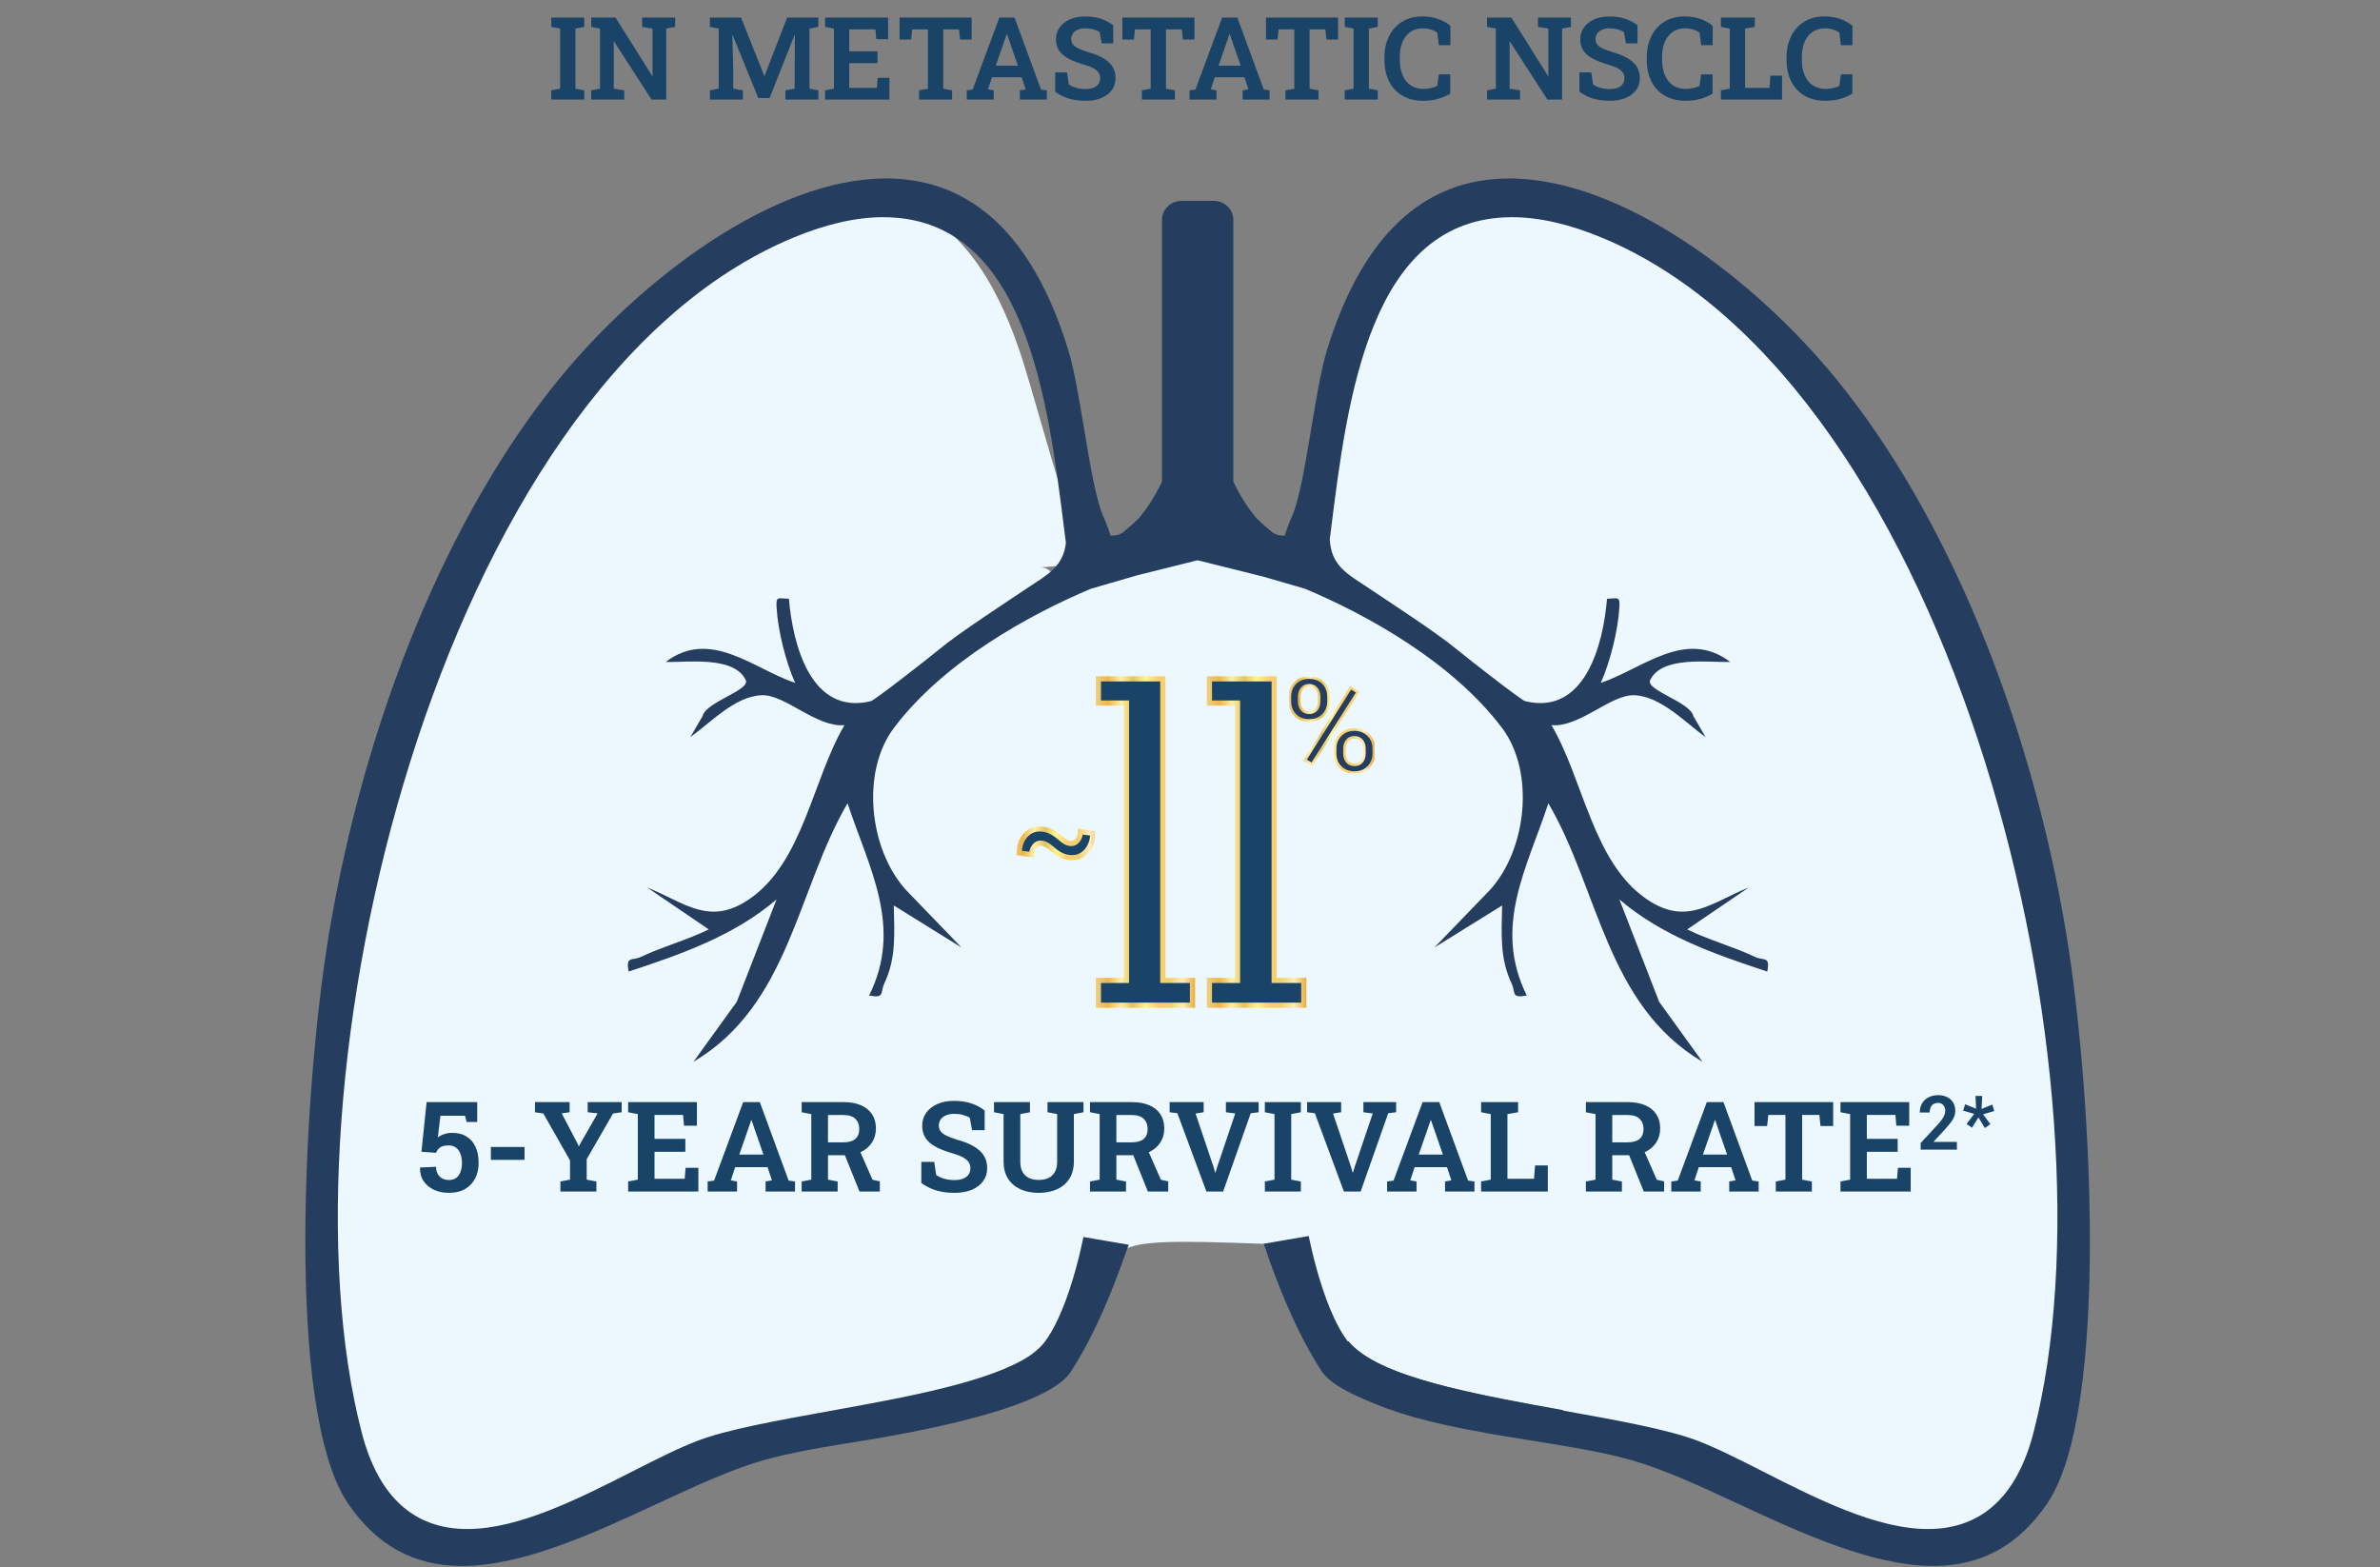 <svg width="454" height="299" viewBox="0 0 454 299" fill="none" xmlns="http://www.w3.org/2000/svg">
<rect x="0" y="0" width="454" height="299" fill="#808080" stroke="none"/>
<g clip-path="url(#clip0_4754_10284)">
<path d="M309.497 43.252C261.346 22.185 251.464 68.402 247.565 103.965C246.821 104.883 246.151 106.939 245.55 109.625L239.268 104.687L247.569 103.965C245.581 103.739 234.432 100.425 232.607 99.447L232.347 99.243L229.58 95.196L224.399 94.86L218.485 97.467C218.485 98.298 214.28 102.431 214.982 104.868C214.423 105.272 206.386 104.63 206.057 103.965C203.542 98.895 197.597 76.676 195.14 68.916C177.026 11.66 134.328 45.3 107.042 77.764C83.891 105.303 69.873 144.043 63.944 178.582C60.038 201.337 54.922 264.113 67.912 282.494C87.781 310.599 124.136 282.108 147.477 275.599C159.518 272.24 174.356 269.153 186.071 263.112L186.122 267.211L206.014 250.63C215.338 237.448 206.661 235.959 240.977 237.267C254.219 271.639 289.81 270.532 308.679 275.565C330.393 281.356 368.173 310.799 387.17 283.162C393.472 273.997 395.615 251.865 396.146 240.625C399.145 177.445 376.347 72.502 309.493 43.252H309.497ZM209.734 107.252L201.398 110.207C200.503 108.831 199.461 108.106 198.244 108.253L209.734 107.256V107.252Z" fill="#EDF8FE"/>
<path d="M394.197 178.314C387.276 136.717 371.309 98.124 350.386 72.437C334.823 53.324 309.474 34.041 287.924 34.041C271.496 34.041 259.789 45.077 253.115 66.842C252.015 70.424 251.058 76.181 250.127 81.75C248.926 88.959 247.791 95.767 246.237 99.012C245.713 100.089 245.07 102.182 245.07 102.182H244.772L243.973 102.088C243.605 102.046 243.21 101.846 242.811 101.634C241.493 100.561 240.458 99.632 239.656 98.838C237.781 96.594 236.118 93.768 235.273 91.879C235.273 91.872 235.273 91.864 235.269 91.856V41.952C235.269 39.946 233.599 38.318 231.541 38.318H225.38C223.322 38.318 221.651 39.946 221.651 41.952V91.856C221.651 91.856 221.651 91.872 221.648 91.879C220.803 93.768 219.14 96.594 217.265 98.838C216.462 99.632 215.428 100.561 214.11 101.634C213.715 101.842 213.316 102.042 212.947 102.088L212.149 102.182H211.847C211.847 102.182 211.2 100.093 210.68 99.012C209.126 95.771 207.991 88.963 206.79 81.75C205.859 76.185 204.902 70.424 203.802 66.842C197.132 45.077 185.425 34.041 168.997 34.041C147.45 34.041 122.098 53.324 106.535 72.437C85.612 98.124 69.645 136.713 62.724 178.314C58.062 206.351 54.21 269.025 66.429 286.861C71.889 294.837 78.985 298.713 88.123 298.713C99.791 298.713 113.386 292.407 125.376 286.846C132.585 283.499 139.397 280.34 145.509 278.583C150.907 277.031 157.561 275.958 164.607 274.824C179.55 272.418 200.213 267.944 204.29 261.639C210.963 251.321 214.897 238.098 215.342 237.452L206.666 235.959C206.666 235.959 203.089 254.944 196.473 258.586C188.742 263.645 173.221 266.452 158.139 269.18C148.179 270.978 138.774 272.678 133.185 274.79C129.504 276.181 125.152 278.391 120.544 280.729C110.441 285.856 98.989 291.671 89.146 291.671H89.142C78.931 291.671 72.156 285.471 68.994 273.237C51.966 207.359 83.391 73.59 151.295 45.349C157.55 42.745 163.324 41.431 168.443 41.431C195.567 41.431 199.872 75.902 203.011 101.075L203.329 103.542C202.81 108.174 199.678 109.681 196.105 112.084C191.978 114.857 183.041 120.657 179.267 123.777C176.984 125.666 166.835 133.574 166.137 133.744C154.604 136.562 151.198 122.742 150.493 114.223C148.392 114.151 147.997 113.641 148.14 115.93C148.415 120.377 149.857 126.135 151.675 130.272C143.625 127.529 135.518 119.826 126.977 126.275C131.034 126.392 140.002 125.047 142.257 129.724C143.191 131.666 134.673 133.861 134.026 136.589L131.689 140.605C135.534 137.877 140.204 132.792 145.327 132.618C149.779 132.467 155.79 138.822 161.088 138.323C154.961 148.716 153.198 164.573 142.854 171.57C135.266 176.704 130.62 172.174 123.443 169.288L135.2 177.29C131.081 179.319 126.4 180.562 122.276 182.526C120.587 183.331 119.319 182.269 119.924 185.33C129.961 182.02 140.014 178.518 148.132 171.57L140.537 191.106L132.275 202.546C150.636 191.669 152.008 169.741 161.677 153.227C165.746 165.612 172.315 176.765 165.788 189.909C168.854 190.471 167.866 189.361 168.679 187.63C171.012 182.677 170.59 178.042 170.497 172.722L183.417 180.743L172.873 169.821C165.788 162.102 164.2 147.273 170.497 138.89C179.988 126.26 196.33 117.256 208.092 112.311L216.893 109.753L228.449 106.871L240.993 109.999L248.949 112.311C260.711 117.256 277.053 126.26 286.544 138.89C292.841 147.269 291.252 162.102 284.168 169.821L273.62 180.743L286.54 172.722C286.447 178.042 286.025 182.677 288.358 187.63C289.171 189.361 288.183 190.468 291.249 189.909C284.723 176.765 291.291 165.612 295.36 153.227C305.025 169.737 306.401 191.669 324.763 202.546L316.5 191.106L308.909 171.57C317.027 178.518 327.08 182.02 337.117 185.33C337.722 182.269 336.454 183.331 334.765 182.526C330.641 180.562 325.96 179.315 321.837 177.29L333.598 169.288C326.421 172.174 321.779 176.704 314.187 171.57C303.843 164.573 302.076 148.716 295.953 138.323C301.255 138.822 307.262 132.467 311.714 132.618C316.837 132.792 321.507 137.881 325.352 140.605L323.015 136.589C322.368 133.861 313.85 131.666 314.784 129.724C317.035 125.047 326.003 126.392 330.064 126.275C321.523 119.826 313.416 127.529 305.366 130.272C307.18 126.131 308.622 120.377 308.901 115.93C309.044 113.641 308.649 114.155 306.548 114.223C305.847 122.742 302.437 136.562 290.904 133.744C290.21 133.574 280.061 125.666 277.774 123.777C273.999 120.657 265.063 114.857 260.936 112.084C257.192 109.568 253.937 108.038 253.658 102.87L253.89 101.075C257.029 75.902 261.335 41.431 288.458 41.431C293.582 41.431 299.352 42.749 305.607 45.349C373.514 73.593 404.935 207.363 387.911 273.237C384.753 285.467 377.975 291.671 367.763 291.671H367.759C357.912 291.671 346.464 285.856 336.361 280.729C331.754 278.391 327.402 276.181 323.72 274.79C318.136 272.678 308.73 270.982 298.767 269.18C281.138 265.991 262.901 262.697 257.215 255.824L252.615 261.635C260.416 269.686 277.356 272.414 292.299 274.82C299.344 275.954 305.998 277.027 311.396 278.58C317.508 280.34 324.321 283.499 331.529 286.842C343.519 292.404 357.114 298.709 368.782 298.709C377.921 298.709 385.012 294.833 390.477 286.857C402.696 269.021 398.843 206.343 394.181 178.31L394.197 178.314Z" fill="#253E60"/>
<path d="M291.713 274.639C276.77 272.232 256.107 267.759 252.03 261.454C245.356 251.136 241.423 237.913 240.977 237.266L249.654 235.774C249.654 235.774 253.231 254.759 259.846 258.401C267.578 263.46 283.098 266.267 298.181 268.995" fill="#253E60"/>
</g>
<path d="M85.619 227.542C84.603 227.542 83.674 227.355 82.83 226.98C81.986 226.597 81.318 226.05 80.826 225.339C80.334 224.62 80.099 223.761 80.123 222.761L80.146 222.703L83.181 222.574C83.181 223.363 83.408 223.98 83.861 224.425C84.314 224.87 84.9 225.093 85.619 225.093C86.455 225.093 87.08 224.796 87.494 224.203C87.916 223.601 88.127 222.82 88.127 221.859C88.127 220.851 87.908 220.038 87.47 219.421C87.041 218.804 86.404 218.495 85.56 218.495C84.857 218.495 84.326 218.62 83.966 218.87C83.607 219.113 83.349 219.456 83.193 219.902L80.392 219.703L81.377 210.234H91.033V214.019H89.006L88.713 212.835H84.013L83.521 216.949C83.74 216.785 83.982 216.644 84.248 216.527C84.521 216.402 84.818 216.3 85.138 216.222C85.459 216.144 85.799 216.105 86.158 216.105C87.244 216.081 88.17 216.3 88.935 216.761C89.709 217.214 90.295 217.874 90.693 218.742C91.099 219.601 91.302 220.632 91.302 221.835C91.302 222.937 91.084 223.917 90.646 224.777C90.209 225.636 89.568 226.312 88.724 226.804C87.881 227.296 86.845 227.542 85.619 227.542ZM93.635 221.249V218.788H100.056V221.249H93.635ZM106.9 227.296V225.374L108.74 225.023V221.367L103.642 212.402L102.049 212.167V210.234H108.658V212.167L107.146 212.378L110.146 218.097L110.404 218.624L110.463 218.613L110.72 218.109L114.002 212.378L112.103 212.167V210.234H118.584V212.167L116.943 212.402L111.916 221.12V225.023L113.767 225.374V227.296H106.9ZM119.826 227.296V225.374L121.666 225.023V212.519L119.826 212.167V210.234H132.939V214.734H130.478L130.302 212.683H124.853V217.242H130.736V219.714H124.853V224.859H130.607L130.783 222.761H133.22V227.296H119.826ZM134.99 227.296V225.374L136.22 225.199L141.763 210.234H144.939L150.435 225.199L151.654 225.374V227.296H146.041V225.374L147.248 225.152L146.416 222.644H140.24L139.408 225.152L140.603 225.374V227.296H134.99ZM141.025 220.242H145.631L143.533 214.171L143.369 213.679H143.299L143.123 214.195L141.025 220.242ZM152.92 227.296V225.374L154.759 225.023V212.519L152.92 212.167V210.234H160.912C162.201 210.234 163.306 210.433 164.228 210.831C165.158 211.23 165.865 211.804 166.349 212.554C166.842 213.304 167.088 214.203 167.088 215.249C167.088 216.249 166.845 217.132 166.361 217.898C165.877 218.663 165.197 219.265 164.322 219.703C163.455 220.132 162.447 220.351 161.299 220.359L157.947 220.37V225.023L159.787 225.374V227.296H152.92ZM163.959 227.296L160.888 219.679L163.818 219.081L166.443 225.046L167.838 225.351V227.296H163.959ZM157.947 217.91H160.806C161.861 217.91 162.642 217.695 163.15 217.265C163.658 216.828 163.912 216.195 163.912 215.367C163.912 214.554 163.662 213.906 163.162 213.421C162.662 212.937 161.912 212.695 160.912 212.695H157.947V217.91ZM182.076 227.542C180.865 227.542 179.748 227.402 178.724 227.12C177.709 226.831 176.717 226.347 175.748 225.667V221.636H178.209L178.584 224.12C178.967 224.417 179.463 224.656 180.072 224.835C180.689 225.015 181.357 225.105 182.076 225.105C182.732 225.105 183.283 225.015 183.728 224.835C184.181 224.648 184.525 224.386 184.759 224.05C184.994 223.706 185.111 223.308 185.111 222.855C185.111 222.417 185.006 222.035 184.795 221.706C184.584 221.37 184.236 221.07 183.752 220.804C183.275 220.531 182.627 220.273 181.806 220.031C180.494 219.663 179.4 219.245 178.525 218.777C177.65 218.308 176.994 217.745 176.556 217.089C176.127 216.425 175.912 215.636 175.912 214.722C175.912 213.808 176.162 212.999 176.662 212.296C177.17 211.585 177.869 211.027 178.759 210.62C179.658 210.214 180.689 210.007 181.853 209.999C183.15 209.984 184.295 210.144 185.287 210.48C186.279 210.816 187.127 211.269 187.83 211.839V215.589H185.427L184.994 213.234C184.681 213.023 184.271 212.843 183.763 212.695C183.256 212.546 182.67 212.472 182.006 212.472C181.435 212.472 180.931 212.562 180.494 212.742C180.056 212.913 179.713 213.167 179.463 213.503C179.213 213.839 179.088 214.242 179.088 214.71C179.088 215.117 179.197 215.472 179.416 215.777C179.634 216.081 180.002 216.363 180.517 216.62C181.033 216.878 181.732 217.144 182.615 217.417C184.482 217.925 185.896 218.613 186.857 219.48C187.826 220.339 188.31 221.456 188.31 222.831C188.31 223.785 188.049 224.617 187.525 225.328C187.009 226.031 186.283 226.578 185.345 226.968C184.416 227.351 183.326 227.542 182.076 227.542ZM198.119 227.542C196.799 227.542 195.634 227.312 194.627 226.851C193.627 226.382 192.845 225.706 192.283 224.824C191.72 223.933 191.439 222.859 191.439 221.601V212.519L189.611 212.167V210.234H196.467V212.167L194.627 212.519V221.601C194.627 222.374 194.767 223.019 195.049 223.535C195.338 224.05 195.744 224.437 196.267 224.695C196.791 224.953 197.408 225.081 198.119 225.081C198.845 225.081 199.474 224.956 200.006 224.706C200.537 224.449 200.943 224.062 201.224 223.546C201.513 223.031 201.658 222.382 201.658 221.601V212.519L199.818 212.167V210.234H206.685V212.167L204.845 212.519V221.601C204.845 222.867 204.564 223.945 204.002 224.835C203.439 225.718 202.654 226.39 201.646 226.851C200.638 227.312 199.463 227.542 198.119 227.542ZM207.927 227.296V225.374L209.767 225.023V212.519L207.927 212.167V210.234H215.92C217.209 210.234 218.314 210.433 219.236 210.831C220.166 211.23 220.873 211.804 221.357 212.554C221.849 213.304 222.095 214.203 222.095 215.249C222.095 216.249 221.853 217.132 221.369 217.898C220.884 218.663 220.205 219.265 219.33 219.703C218.463 220.132 217.455 220.351 216.306 220.359L212.955 220.37V225.023L214.795 225.374V227.296H207.927ZM218.967 227.296L215.896 219.679L218.826 219.081L221.451 225.046L222.845 225.351V227.296H218.967ZM212.955 217.91H215.814C216.869 217.91 217.65 217.695 218.158 217.265C218.666 216.828 218.92 216.195 218.92 215.367C218.92 214.554 218.67 213.906 218.17 213.421C217.67 212.937 216.92 212.695 215.92 212.695H212.955V217.91ZM230.134 227.296L224.592 212.355L223.115 212.167V210.234H229.607V212.167L228.06 212.413L231.506 222.644L231.799 223.663H231.869L232.162 222.667L235.631 212.402L233.849 212.167V210.234H240.095V212.167L238.584 212.355L233.322 227.296H230.134ZM241.279 227.296V225.374L243.119 225.023V212.519L241.279 212.167V210.234H248.146V212.167L246.306 212.519V225.023L248.146 225.374V227.296H241.279ZM256.361 227.296L250.818 212.355L249.342 212.167V210.234H255.834V212.167L254.287 212.413L257.732 222.644L258.025 223.663H258.095L258.388 222.667L261.857 212.402L260.076 212.167V210.234H266.322V212.167L264.81 212.355L259.549 227.296H256.361ZM264.599 227.296V225.374L265.83 225.199L271.373 210.234H274.549L280.045 225.199L281.263 225.374V227.296H275.65V225.374L276.857 225.152L276.025 222.644H269.849L269.017 225.152L270.213 225.374V227.296H264.599ZM270.634 220.242H275.24L273.142 214.171L272.978 213.679H272.908L272.732 214.195L270.634 220.242ZM282.529 227.296V225.374L284.369 225.023V212.519L282.529 212.167V210.234H284.369H287.556H289.584V212.167L287.556 212.519V224.859H292.631L292.818 222.316H295.256V227.296H282.529ZM302.521 227.296V225.374L304.361 225.023V212.519L302.521 212.167V210.234H310.513C311.802 210.234 312.908 210.433 313.83 210.831C314.759 211.23 315.466 211.804 315.951 212.554C316.443 213.304 316.689 214.203 316.689 215.249C316.689 216.249 316.447 217.132 315.963 217.898C315.478 218.663 314.799 219.265 313.924 219.703C313.056 220.132 312.049 220.351 310.9 220.359L307.549 220.37V225.023L309.388 225.374V227.296H302.521ZM313.56 227.296L310.49 219.679L313.42 219.081L316.045 225.046L317.439 225.351V227.296H313.56ZM307.549 217.91H310.408C311.463 217.91 312.244 217.695 312.752 217.265C313.259 216.828 313.513 216.195 313.513 215.367C313.513 214.554 313.263 213.906 312.763 213.421C312.263 212.937 311.513 212.695 310.513 212.695H307.549V217.91ZM318.81 227.296V225.374L320.041 225.199L325.584 210.234H328.759L334.256 225.199L335.474 225.374V227.296H329.861V225.374L331.068 225.152L330.236 222.644H324.06L323.228 225.152L324.424 225.374V227.296H318.81ZM324.845 220.242H329.451L327.353 214.171L327.189 213.679H327.119L326.943 214.195L324.845 220.242ZM338.744 227.296V225.374L340.584 225.023V212.683H337.314L337.091 214.792H334.689V210.234H349.689V214.792H347.275L347.052 212.683H343.771V225.023L345.623 225.374V227.296H338.744ZM351.084 227.296V225.374L352.924 225.023V212.519L351.084 212.167V210.234H364.197V214.734H361.736L361.56 212.683H356.111V217.242H361.994V219.714H356.111V224.859H361.865L362.041 222.761H364.478V227.296H351.084ZM366.379 219.296V218.038L369.698 214.452C370.04 214.063 370.309 213.723 370.506 213.432C370.703 213.142 370.846 212.872 370.935 212.624C371.024 212.37 371.069 212.122 371.069 211.878C371.069 211.456 370.947 211.103 370.703 210.817C370.464 210.531 370.136 210.388 369.719 210.388C369.17 210.388 368.763 210.554 368.495 210.887C368.228 211.215 368.095 211.658 368.095 212.216H366.238L366.224 212.174C366.21 211.564 366.341 211.013 366.618 210.521C366.895 210.024 367.298 209.633 367.827 209.347C368.357 209.056 368.983 208.911 369.705 208.911C370.38 208.911 370.961 209.035 371.449 209.284C371.936 209.532 372.313 209.879 372.581 210.324C372.848 210.77 372.981 211.292 372.981 211.892C372.981 212.197 372.939 212.488 372.855 212.764C372.775 213.036 372.649 213.315 372.475 213.601C372.302 213.882 372.079 214.187 371.807 214.515C371.54 214.838 371.221 215.202 370.851 215.605L368.847 217.792L368.861 217.827H373.291V219.296H366.379ZM378.638 215.183L377.4 213.151L376.177 215.12L375.143 214.395L376.591 212.483L374.475 211.857L374.862 210.648L376.95 211.492L376.838 209.059H378.117L377.991 211.534L380.037 210.704L380.423 211.935L378.279 212.56L379.671 214.431L378.638 215.183Z" fill="#194468"/>
<path d="M105.161 19V17.238L106.847 16.916V5.454L105.161 5.132V3.359H111.456V5.132L109.769 5.454V16.916L111.456 17.238V19H105.161ZM112.777 19V17.238L114.453 16.916V5.454L112.777 5.132V3.359H114.453H117.417L124.411 14.488L124.475 14.477V5.454L122.488 5.132V3.359H127.096H128.783V5.132L127.096 5.454V19H124.292L117.149 7.946L117.084 7.957V16.916L119.072 17.238V19H112.777ZM135.421 19V17.238L137.097 16.916V5.454L135.421 5.132V3.359H137.097H141.362L145.788 14.467H145.852L150.138 3.359H156.111V5.132L154.424 5.454V16.916L156.111 17.238V19H149.816V17.238L151.588 16.916V13.597L151.631 6.646L151.578 6.636L146.808 18.71H144.649L139.761 6.711L139.697 6.722L139.869 13.339V16.916L141.716 17.238V19H135.421ZM157.389 19V17.238L159.076 16.916V5.454L157.389 5.132V3.359H169.41V7.484H167.154L166.993 5.604H161.998V9.783H167.39V12.05H161.998V16.766H167.272L167.433 14.843H169.667V19H157.389ZM175.318 19V17.238L177.004 16.916V5.604H174.007L173.803 7.538H171.601V3.359H185.351V7.538H183.138L182.934 5.604H179.926V16.916L181.623 17.238V19H175.318ZM184.416 19V17.238L185.544 17.077L190.625 3.359H193.537L198.575 17.077L199.692 17.238V19H194.546V17.238L195.653 17.034L194.89 14.735H189.229L188.466 17.034L189.562 17.238V19H184.416ZM189.949 12.533H194.17L192.248 6.969L192.097 6.518H192.033L191.872 6.99L189.949 12.533ZM207.082 19.226C205.972 19.226 204.948 19.097 204.01 18.839C203.079 18.574 202.17 18.13 201.282 17.507V13.812H203.538L203.881 16.089C204.232 16.361 204.687 16.579 205.246 16.744C205.811 16.909 206.424 16.991 207.082 16.991C207.684 16.991 208.189 16.909 208.597 16.744C209.012 16.572 209.328 16.332 209.542 16.024C209.757 15.709 209.865 15.344 209.865 14.929C209.865 14.528 209.768 14.177 209.575 13.876C209.381 13.568 209.063 13.292 208.619 13.049C208.182 12.798 207.587 12.562 206.835 12.34C205.632 12.003 204.63 11.62 203.828 11.19C203.026 10.761 202.424 10.245 202.023 9.644C201.629 9.035 201.432 8.312 201.432 7.474C201.432 6.636 201.661 5.895 202.12 5.25C202.585 4.598 203.226 4.086 204.042 3.714C204.866 3.341 205.811 3.152 206.878 3.145C208.067 3.13 209.116 3.277 210.026 3.585C210.935 3.893 211.712 4.308 212.357 4.831V8.269H210.155L209.757 6.109C209.471 5.916 209.095 5.751 208.629 5.615C208.164 5.479 207.627 5.411 207.018 5.411C206.495 5.411 206.033 5.493 205.632 5.658C205.231 5.816 204.916 6.048 204.687 6.356C204.458 6.664 204.343 7.033 204.343 7.463C204.343 7.835 204.443 8.161 204.644 8.44C204.845 8.72 205.181 8.978 205.654 9.214C206.126 9.45 206.767 9.694 207.577 9.944C209.288 10.41 210.584 11.04 211.465 11.835C212.353 12.623 212.797 13.647 212.797 14.907C212.797 15.781 212.557 16.544 212.078 17.195C211.605 17.84 210.939 18.341 210.08 18.699C209.227 19.05 208.228 19.226 207.082 19.226ZM217.814 19V17.238L219.5 16.916V5.604H216.503L216.299 7.538H214.097V3.359H227.847V7.538H225.634L225.43 5.604H222.422V16.916L224.12 17.238V19H217.814ZM226.913 19V17.238L228.04 17.077L233.122 3.359H236.033L241.071 17.077L242.188 17.238V19H237.042V17.238L238.149 17.034L237.386 14.735H231.725L230.962 17.034L232.058 17.238V19H226.913ZM232.445 12.533H236.666L234.744 6.969L234.593 6.518H234.529L234.368 6.99L232.445 12.533ZM245.206 19V17.238L246.893 16.916V5.604H243.896L243.692 7.538H241.49V3.359H255.24V7.538H253.027L252.823 5.604H249.815V16.916L251.512 17.238V19H245.206ZM256.518 19V17.238L258.205 16.916V5.454L256.518 5.132V3.359H262.813V5.132L261.126 5.454V16.916L262.813 17.238V19H256.518ZM271.493 19.226C269.96 19.226 268.639 18.903 267.529 18.259C266.426 17.614 265.577 16.708 264.983 15.541C264.388 14.367 264.091 12.992 264.091 11.416V10.954C264.091 9.436 264.381 8.09 264.961 6.915C265.541 5.741 266.372 4.817 267.454 4.144C268.535 3.47 269.824 3.134 271.321 3.134C272.373 3.134 273.355 3.288 274.264 3.596C275.174 3.896 275.976 4.34 276.67 4.928V8.623H274.468L274.167 6.228C273.931 6.056 273.67 5.909 273.383 5.787C273.104 5.665 272.796 5.572 272.459 5.508C272.13 5.443 271.772 5.411 271.385 5.411C270.469 5.411 269.684 5.64 269.033 6.099C268.381 6.55 267.88 7.187 267.529 8.011C267.185 8.834 267.013 9.808 267.013 10.933V11.416C267.013 12.555 267.196 13.539 267.561 14.37C267.926 15.201 268.445 15.842 269.119 16.293C269.799 16.737 270.608 16.959 271.546 16.959C272.012 16.959 272.474 16.909 272.932 16.809C273.39 16.701 273.799 16.561 274.157 16.39L274.468 14.188H276.649V17.851C276.047 18.244 275.303 18.574 274.415 18.839C273.526 19.097 272.553 19.226 271.493 19.226ZM283.664 19V17.238L285.339 16.916V5.454L283.664 5.132V3.359H285.339H288.304L295.297 14.488L295.362 14.477V5.454L293.374 5.132V3.359H297.983H299.669V5.132L297.983 5.454V19H295.179L288.036 7.946L287.971 7.957V16.916L289.958 17.238V19H283.664ZM307.092 19.226C305.982 19.226 304.958 19.097 304.02 18.839C303.089 18.574 302.179 18.13 301.291 17.507V13.812H303.547L303.891 16.089C304.242 16.361 304.697 16.579 305.255 16.744C305.821 16.909 306.433 16.991 307.092 16.991C307.694 16.991 308.199 16.909 308.607 16.744C309.022 16.572 309.337 16.332 309.552 16.024C309.767 15.709 309.874 15.344 309.874 14.929C309.874 14.528 309.778 14.177 309.584 13.876C309.391 13.568 309.072 13.292 308.628 13.049C308.192 12.798 307.597 12.562 306.845 12.34C305.642 12.003 304.639 11.62 303.837 11.19C303.035 10.761 302.434 10.245 302.033 9.644C301.639 9.035 301.442 8.312 301.442 7.474C301.442 6.636 301.671 5.895 302.129 5.25C302.595 4.598 303.236 4.086 304.052 3.714C304.876 3.341 305.821 3.152 306.888 3.145C308.077 3.13 309.126 3.277 310.036 3.585C310.945 3.893 311.722 4.308 312.367 4.831V8.269H310.165L309.767 6.109C309.481 5.916 309.105 5.751 308.639 5.615C308.174 5.479 307.637 5.411 307.028 5.411C306.505 5.411 306.043 5.493 305.642 5.658C305.241 5.816 304.926 6.048 304.697 6.356C304.468 6.664 304.353 7.033 304.353 7.463C304.353 7.835 304.453 8.161 304.654 8.44C304.854 8.72 305.191 8.978 305.664 9.214C306.136 9.45 306.777 9.694 307.586 9.944C309.298 10.41 310.594 11.04 311.475 11.835C312.363 12.623 312.807 13.647 312.807 14.907C312.807 15.781 312.567 16.544 312.087 17.195C311.615 17.84 310.949 18.341 310.089 18.699C309.237 19.05 308.238 19.226 307.092 19.226ZM321.53 19.226C319.997 19.226 318.676 18.903 317.566 18.259C316.463 17.614 315.614 16.708 315.02 15.541C314.426 14.367 314.128 12.992 314.128 11.416V10.954C314.128 9.436 314.418 8.09 314.998 6.915C315.579 5.741 316.409 4.817 317.491 4.144C318.572 3.47 319.861 3.134 321.358 3.134C322.411 3.134 323.392 3.288 324.301 3.596C325.211 3.896 326.013 4.34 326.707 4.928V8.623H324.505L324.205 6.228C323.968 6.056 323.707 5.909 323.42 5.787C323.141 5.665 322.833 5.572 322.497 5.508C322.167 5.443 321.809 5.411 321.422 5.411C320.506 5.411 319.721 5.64 319.07 6.099C318.418 6.55 317.917 7.187 317.566 8.011C317.222 8.834 317.05 9.808 317.05 10.933V11.416C317.05 12.555 317.233 13.539 317.598 14.37C317.963 15.201 318.483 15.842 319.156 16.293C319.836 16.737 320.645 16.959 321.583 16.959C322.049 16.959 322.511 16.909 322.969 16.809C323.428 16.701 323.836 16.561 324.194 16.39L324.505 14.188H326.686V17.851C326.084 18.244 325.34 18.574 324.452 18.839C323.564 19.097 322.59 19.226 321.53 19.226ZM328.276 19V17.238L329.962 16.916V5.454L328.276 5.132V3.359H329.962H332.884H334.743V5.132L332.884 5.454V16.766H337.536L337.707 14.435H339.942V19H328.276ZM348.192 19.226C346.659 19.226 345.338 18.903 344.228 18.259C343.125 17.614 342.276 16.708 341.682 15.541C341.088 14.367 340.79 12.992 340.79 11.416V10.954C340.79 9.436 341.081 8.09 341.661 6.915C342.241 5.741 343.071 4.817 344.153 4.144C345.234 3.47 346.523 3.134 348.02 3.134C349.073 3.134 350.054 3.288 350.963 3.596C351.873 3.896 352.675 4.34 353.37 4.928V8.623H351.167L350.867 6.228C350.63 6.056 350.369 5.909 350.082 5.787C349.803 5.665 349.495 5.572 349.159 5.508C348.829 5.443 348.471 5.411 348.084 5.411C347.168 5.411 346.384 5.64 345.732 6.099C345.08 6.55 344.579 7.187 344.228 8.011C343.884 8.834 343.712 9.808 343.712 10.933V11.416C343.712 12.555 343.895 13.539 344.26 14.37C344.625 15.201 345.145 15.842 345.818 16.293C346.498 16.737 347.307 16.959 348.246 16.959C348.711 16.959 349.173 16.909 349.631 16.809C350.09 16.701 350.498 16.561 350.856 16.39L351.167 14.188H353.348V17.851C352.747 18.244 352.002 18.574 351.114 18.839C350.226 19.097 349.252 19.226 348.192 19.226Z" fill="#194468"/>
<mask id="path-6-outside-1_4754_10284" maskUnits="userSpaceOnUse" x="193" y="157.409" width="16" height="7" fill="black">
<rect fill="white" x="193" y="157.409" width="16" height="7"/>
<path d="M204.508 163.608C203.823 163.608 203.18 163.474 202.578 163.206C201.976 162.939 201.345 162.513 200.685 161.928C200.251 161.552 199.866 161.276 199.532 161.101C199.198 160.925 198.851 160.837 198.492 160.837C198.015 160.837 197.614 161.055 197.288 161.489C196.962 161.915 196.799 162.429 196.799 163.031L194.43 162.718C194.43 161.849 194.593 161.067 194.919 160.374C195.253 159.68 195.713 159.133 196.298 158.731C196.883 158.322 197.56 158.117 198.329 158.117C199.014 158.117 199.67 158.259 200.297 158.543C200.932 158.828 201.571 159.25 202.215 159.809C202.641 160.194 203.017 160.474 203.343 160.649C203.677 160.816 204.024 160.9 204.383 160.9C204.851 160.9 205.252 160.679 205.586 160.236C205.921 159.784 206.088 159.254 206.088 158.644L208.457 158.957C208.457 159.826 208.286 160.612 207.943 161.314C207.609 162.016 207.145 162.576 206.552 162.993C205.958 163.403 205.277 163.608 204.508 163.608Z"/>
</mask>
<path d="M204.508 163.608C203.823 163.608 203.18 163.474 202.578 163.206C201.976 162.939 201.345 162.513 200.685 161.928C200.251 161.552 199.866 161.276 199.532 161.101C199.198 160.925 198.851 160.837 198.492 160.837C198.015 160.837 197.614 161.055 197.288 161.489C196.962 161.915 196.799 162.429 196.799 163.031L194.43 162.718C194.43 161.849 194.593 161.067 194.919 160.374C195.253 159.68 195.713 159.133 196.298 158.731C196.883 158.322 197.56 158.117 198.329 158.117C199.014 158.117 199.67 158.259 200.297 158.543C200.932 158.828 201.571 159.25 202.215 159.809C202.641 160.194 203.017 160.474 203.343 160.649C203.677 160.816 204.024 160.9 204.383 160.9C204.851 160.9 205.252 160.679 205.586 160.236C205.921 159.784 206.088 159.254 206.088 158.644L208.457 158.957C208.457 159.826 208.286 160.612 207.943 161.314C207.609 162.016 207.145 162.576 206.552 162.993C205.958 163.403 205.277 163.608 204.508 163.608Z" fill="#194468"/>
<path d="M200.685 161.928L201.013 161.558L201.008 161.555L200.685 161.928ZM199.532 161.101L199.761 160.663L199.532 161.101ZM197.288 161.489L197.68 161.789L197.683 161.785L197.288 161.489ZM196.799 163.031L196.735 163.52L197.293 163.594V163.031H196.799ZM194.43 162.718H193.936V163.15L194.365 163.207L194.43 162.718ZM194.919 160.374L194.474 160.159L194.472 160.164L194.919 160.374ZM196.298 158.731L196.577 159.139L196.581 159.136L196.298 158.731ZM200.297 158.543L200.093 158.993L200.095 158.994L200.297 158.543ZM202.215 159.809L202.545 159.443L202.539 159.437L202.215 159.809ZM203.343 160.649L203.109 161.084L203.115 161.088L203.122 161.091L203.343 160.649ZM205.586 160.236L205.981 160.533L205.983 160.53L205.586 160.236ZM206.088 158.644L206.153 158.154L205.594 158.08V158.644H206.088ZM208.457 158.957H208.951V158.524L208.522 158.468L208.457 158.957ZM207.943 161.314L207.499 161.097L207.497 161.101L207.943 161.314ZM206.552 162.993L206.832 163.4L206.836 163.397L206.552 162.993ZM204.508 163.608V163.114C203.889 163.114 203.315 162.994 202.779 162.755L202.578 163.206L202.378 163.658C203.045 163.954 203.757 164.101 204.508 164.101V163.608ZM202.578 163.206L202.779 162.755C202.236 162.514 201.647 162.12 201.013 161.558L200.685 161.928L200.358 162.297C201.044 162.905 201.717 163.364 202.378 163.658L202.578 163.206ZM200.685 161.928L201.008 161.555C200.558 161.165 200.142 160.863 199.761 160.663L199.532 161.101L199.302 161.538C199.591 161.689 199.943 161.939 200.362 162.301L200.685 161.928ZM199.532 161.101L199.761 160.663C199.36 160.453 198.935 160.344 198.492 160.344V160.837V161.331C198.767 161.331 199.035 161.397 199.302 161.538L199.532 161.101ZM198.492 160.837V160.344C197.837 160.344 197.297 160.654 196.893 161.193L197.288 161.489L197.683 161.785C197.931 161.455 198.194 161.331 198.492 161.331V160.837ZM197.288 161.489L196.896 161.189C196.496 161.712 196.306 162.335 196.306 163.031H196.799H197.293C197.293 162.524 197.428 162.119 197.68 161.789L197.288 161.489ZM196.799 163.031L196.864 162.542L194.495 162.228L194.43 162.718L194.365 163.207L196.735 163.52L196.799 163.031ZM194.43 162.718H194.924C194.924 161.911 195.075 161.203 195.366 160.584L194.919 160.374L194.472 160.164C194.112 160.931 193.936 161.786 193.936 162.718H194.43ZM194.919 160.374L195.364 160.588C195.664 159.965 196.069 159.487 196.577 159.139L196.298 158.731L196.019 158.324C195.357 158.778 194.843 159.395 194.474 160.159L194.919 160.374ZM196.298 158.731L196.581 159.136C197.077 158.789 197.653 158.611 198.329 158.611V158.117V157.624C197.467 157.624 196.689 157.855 196.015 158.327L196.298 158.731ZM198.329 158.117V158.611C198.943 158.611 199.53 158.738 200.093 158.993L200.297 158.543L200.5 158.094C199.81 157.781 199.084 157.624 198.329 157.624V158.117ZM200.297 158.543L200.095 158.994C200.677 159.254 201.276 159.647 201.89 160.182L202.215 159.809L202.539 159.437C201.866 158.852 201.187 158.401 200.498 158.093L200.297 158.543ZM202.215 159.809L201.884 160.176C202.325 160.574 202.734 160.882 203.109 161.084L203.343 160.649L203.577 160.215C203.299 160.065 202.956 159.814 202.545 159.443L202.215 159.809ZM203.343 160.649L203.122 161.091C203.522 161.291 203.944 161.394 204.383 161.394V160.9V160.406C204.103 160.406 203.832 160.342 203.563 160.208L203.343 160.649ZM204.383 160.9V161.394C205.036 161.394 205.572 161.074 205.981 160.533L205.586 160.236L205.192 159.938C204.932 160.283 204.666 160.406 204.383 160.406V160.9ZM205.586 160.236L205.983 160.53C206.386 159.986 206.582 159.35 206.582 158.644H206.088H205.594C205.594 159.158 205.456 159.583 205.19 159.942L205.586 160.236ZM206.088 158.644L206.023 159.133L208.392 159.447L208.457 158.957L208.522 158.468L206.153 158.154L206.088 158.644ZM208.457 158.957H207.963C207.963 159.76 207.806 160.47 207.499 161.097L207.943 161.314L208.387 161.53C208.766 160.754 208.951 159.893 208.951 158.957H208.457ZM207.943 161.314L207.497 161.101C207.197 161.732 206.786 162.224 206.267 162.59L206.552 162.993L206.836 163.397C207.504 162.927 208.021 162.299 208.389 161.526L207.943 161.314ZM206.552 162.993L206.271 162.587C205.766 162.936 205.184 163.114 204.508 163.114V163.608V164.101C205.37 164.101 206.151 163.87 206.832 163.4L206.552 162.993Z" fill="url(#paint0_linear_4754_10284)" mask="url(#path-6-outside-1_4754_10284)"/>
<path d="M221.818 129.494V187.017H227.475V191.752H209.531V187.017H214.889V134.111H209.531V129.494H221.818Z" fill="#194468" stroke="url(#paint1_linear_4754_10284)" stroke-width="0.987"/>
<path d="M243.056 129.494V187.017H248.711V191.752H230.709V187.017H236.066V134.111H230.709V129.494H243.056Z" fill="#194468" stroke="url(#paint2_linear_4754_10284)" stroke-width="0.987"/>
<g clip-path="url(#clip1_4754_10284)">
<path d="M249.746 137.438C249.002 137.438 248.352 137.278 247.798 136.96C247.243 136.641 246.811 136.207 246.504 135.66C246.198 135.112 246.046 134.497 246.046 133.821V132.889C246.046 132.204 246.198 131.586 246.504 131.039C246.811 130.491 247.241 130.055 247.793 129.733C248.345 129.411 248.988 129.249 249.724 129.249C250.46 129.249 251.13 129.409 251.684 129.726C252.239 130.046 252.668 130.479 252.972 131.026C253.274 131.574 253.426 132.196 253.426 132.889V133.821C253.426 134.5 253.274 135.112 252.967 135.66C252.661 136.207 252.234 136.641 251.687 136.96C251.139 137.28 250.494 137.438 249.751 137.438H249.746ZM249.746 135.96C250.342 135.96 250.806 135.754 251.137 135.343C251.468 134.931 251.633 134.422 251.633 133.819V132.887C251.633 132.291 251.466 131.78 251.13 131.356C250.793 130.932 250.325 130.721 249.721 130.721C249.118 130.721 248.651 130.932 248.325 131.356C247.999 131.78 247.834 132.288 247.834 132.887V133.819C247.834 134.415 247.999 134.921 248.33 135.338C248.661 135.754 249.132 135.96 249.746 135.96ZM250.271 145.786L248.936 144.975L257.651 131.206L258.986 132.017L250.271 145.786ZM258.385 147.37C257.634 147.37 256.979 147.211 256.424 146.893C255.87 146.574 255.441 146.14 255.136 145.593C254.835 145.045 254.682 144.428 254.682 143.742V142.798C254.682 142.119 254.835 141.507 255.141 140.959C255.448 140.412 255.877 139.976 256.429 139.654C256.981 139.332 257.624 139.169 258.36 139.169C259.096 139.169 259.764 139.332 260.316 139.654C260.868 139.976 261.297 140.409 261.604 140.954C261.911 141.499 262.063 142.115 262.063 142.8V143.745C262.063 144.43 261.911 145.048 261.604 145.595C261.297 146.142 260.87 146.576 260.323 146.896C259.776 147.215 259.131 147.373 258.387 147.373L258.385 147.37ZM258.385 145.895C258.988 145.895 259.455 145.687 259.781 145.273C260.107 144.859 260.272 144.348 260.272 143.742V142.798C260.272 142.202 260.105 141.693 259.769 141.274C259.433 140.855 258.964 140.644 258.36 140.644C257.757 140.644 257.291 140.855 256.964 141.274C256.638 141.693 256.474 142.202 256.474 142.798V143.742C256.474 144.348 256.638 144.856 256.969 145.273C257.3 145.689 257.771 145.895 258.385 145.895Z" fill="#253E60" stroke="url(#paint3_linear_4754_10284)" stroke-width="0.494" stroke-miterlimit="10"/>
</g>
<defs>
<linearGradient id="paint0_linear_4754_10284" x1="193" y1="158.908" x2="210" y2="158.908" gradientUnits="userSpaceOnUse">
<stop stop-color="#EDCF82"/>
<stop offset="0.125" stop-color="#EEB649"/>
<stop offset="0.253" stop-color="#FEEFAA"/>
<stop offset="0.375" stop-color="#E5C25F"/>
<stop offset="0.5" stop-color="#FFF592"/>
<stop offset="0.625" stop-color="#FFCD6D"/>
<stop offset="0.75" stop-color="#EFD371"/>
<stop offset="0.875" stop-color="#FFECBB"/>
<stop offset="1" stop-color="#E7AE3F"/>
</linearGradient>
<linearGradient id="paint1_linear_4754_10284" x1="209.037" y1="160.62" x2="227.968" y2="160.62" gradientUnits="userSpaceOnUse">
<stop stop-color="#EDCF82"/>
<stop offset="0.125" stop-color="#EEB649"/>
<stop offset="0.253" stop-color="#FEEFAA"/>
<stop offset="0.375" stop-color="#E5C25F"/>
<stop offset="0.5" stop-color="#FFF592"/>
<stop offset="0.625" stop-color="#FFCD6D"/>
<stop offset="0.75" stop-color="#EFD371"/>
<stop offset="0.875" stop-color="#FFECBB"/>
<stop offset="1" stop-color="#E7AE3F"/>
</linearGradient>
<linearGradient id="paint2_linear_4754_10284" x1="230.215" y1="160.62" x2="249.205" y2="160.62" gradientUnits="userSpaceOnUse">
<stop stop-color="#EDCF82"/>
<stop offset="0.125" stop-color="#EEB649"/>
<stop offset="0.253" stop-color="#FEEFAA"/>
<stop offset="0.375" stop-color="#E5C25F"/>
<stop offset="0.5" stop-color="#FFF592"/>
<stop offset="0.625" stop-color="#FFCD6D"/>
<stop offset="0.75" stop-color="#EFD371"/>
<stop offset="0.875" stop-color="#FFECBB"/>
<stop offset="1" stop-color="#E7AE3F"/>
</linearGradient>
<linearGradient id="paint3_linear_4754_10284" x1="245.921" y1="138.307" x2="262.186" y2="138.307" gradientUnits="userSpaceOnUse">
<stop stop-color="#EDCF82"/>
<stop offset="0.12" stop-color="#EEB649"/>
<stop offset="0.25" stop-color="#FEEFAA"/>
<stop offset="0.38" stop-color="#E5C260"/>
<stop offset="0.5" stop-color="#FFF594"/>
<stop offset="0.62" stop-color="#FFCD6F"/>
<stop offset="0.75" stop-color="#EFD372"/>
<stop offset="0.88" stop-color="#FFECBB"/>
<stop offset="1" stop-color="#E7AE3F"/>
</linearGradient>
<clipPath id="clip0_4754_10284">
<rect width="340.433" height="264.668" fill="white" transform="translate(58.244 34.041)"/>
</clipPath>
<clipPath id="clip1_4754_10284">
<rect width="16.265" height="18.366" fill="white" transform="translate(245.92 129.125)"/>
</clipPath>
</defs>
</svg>
